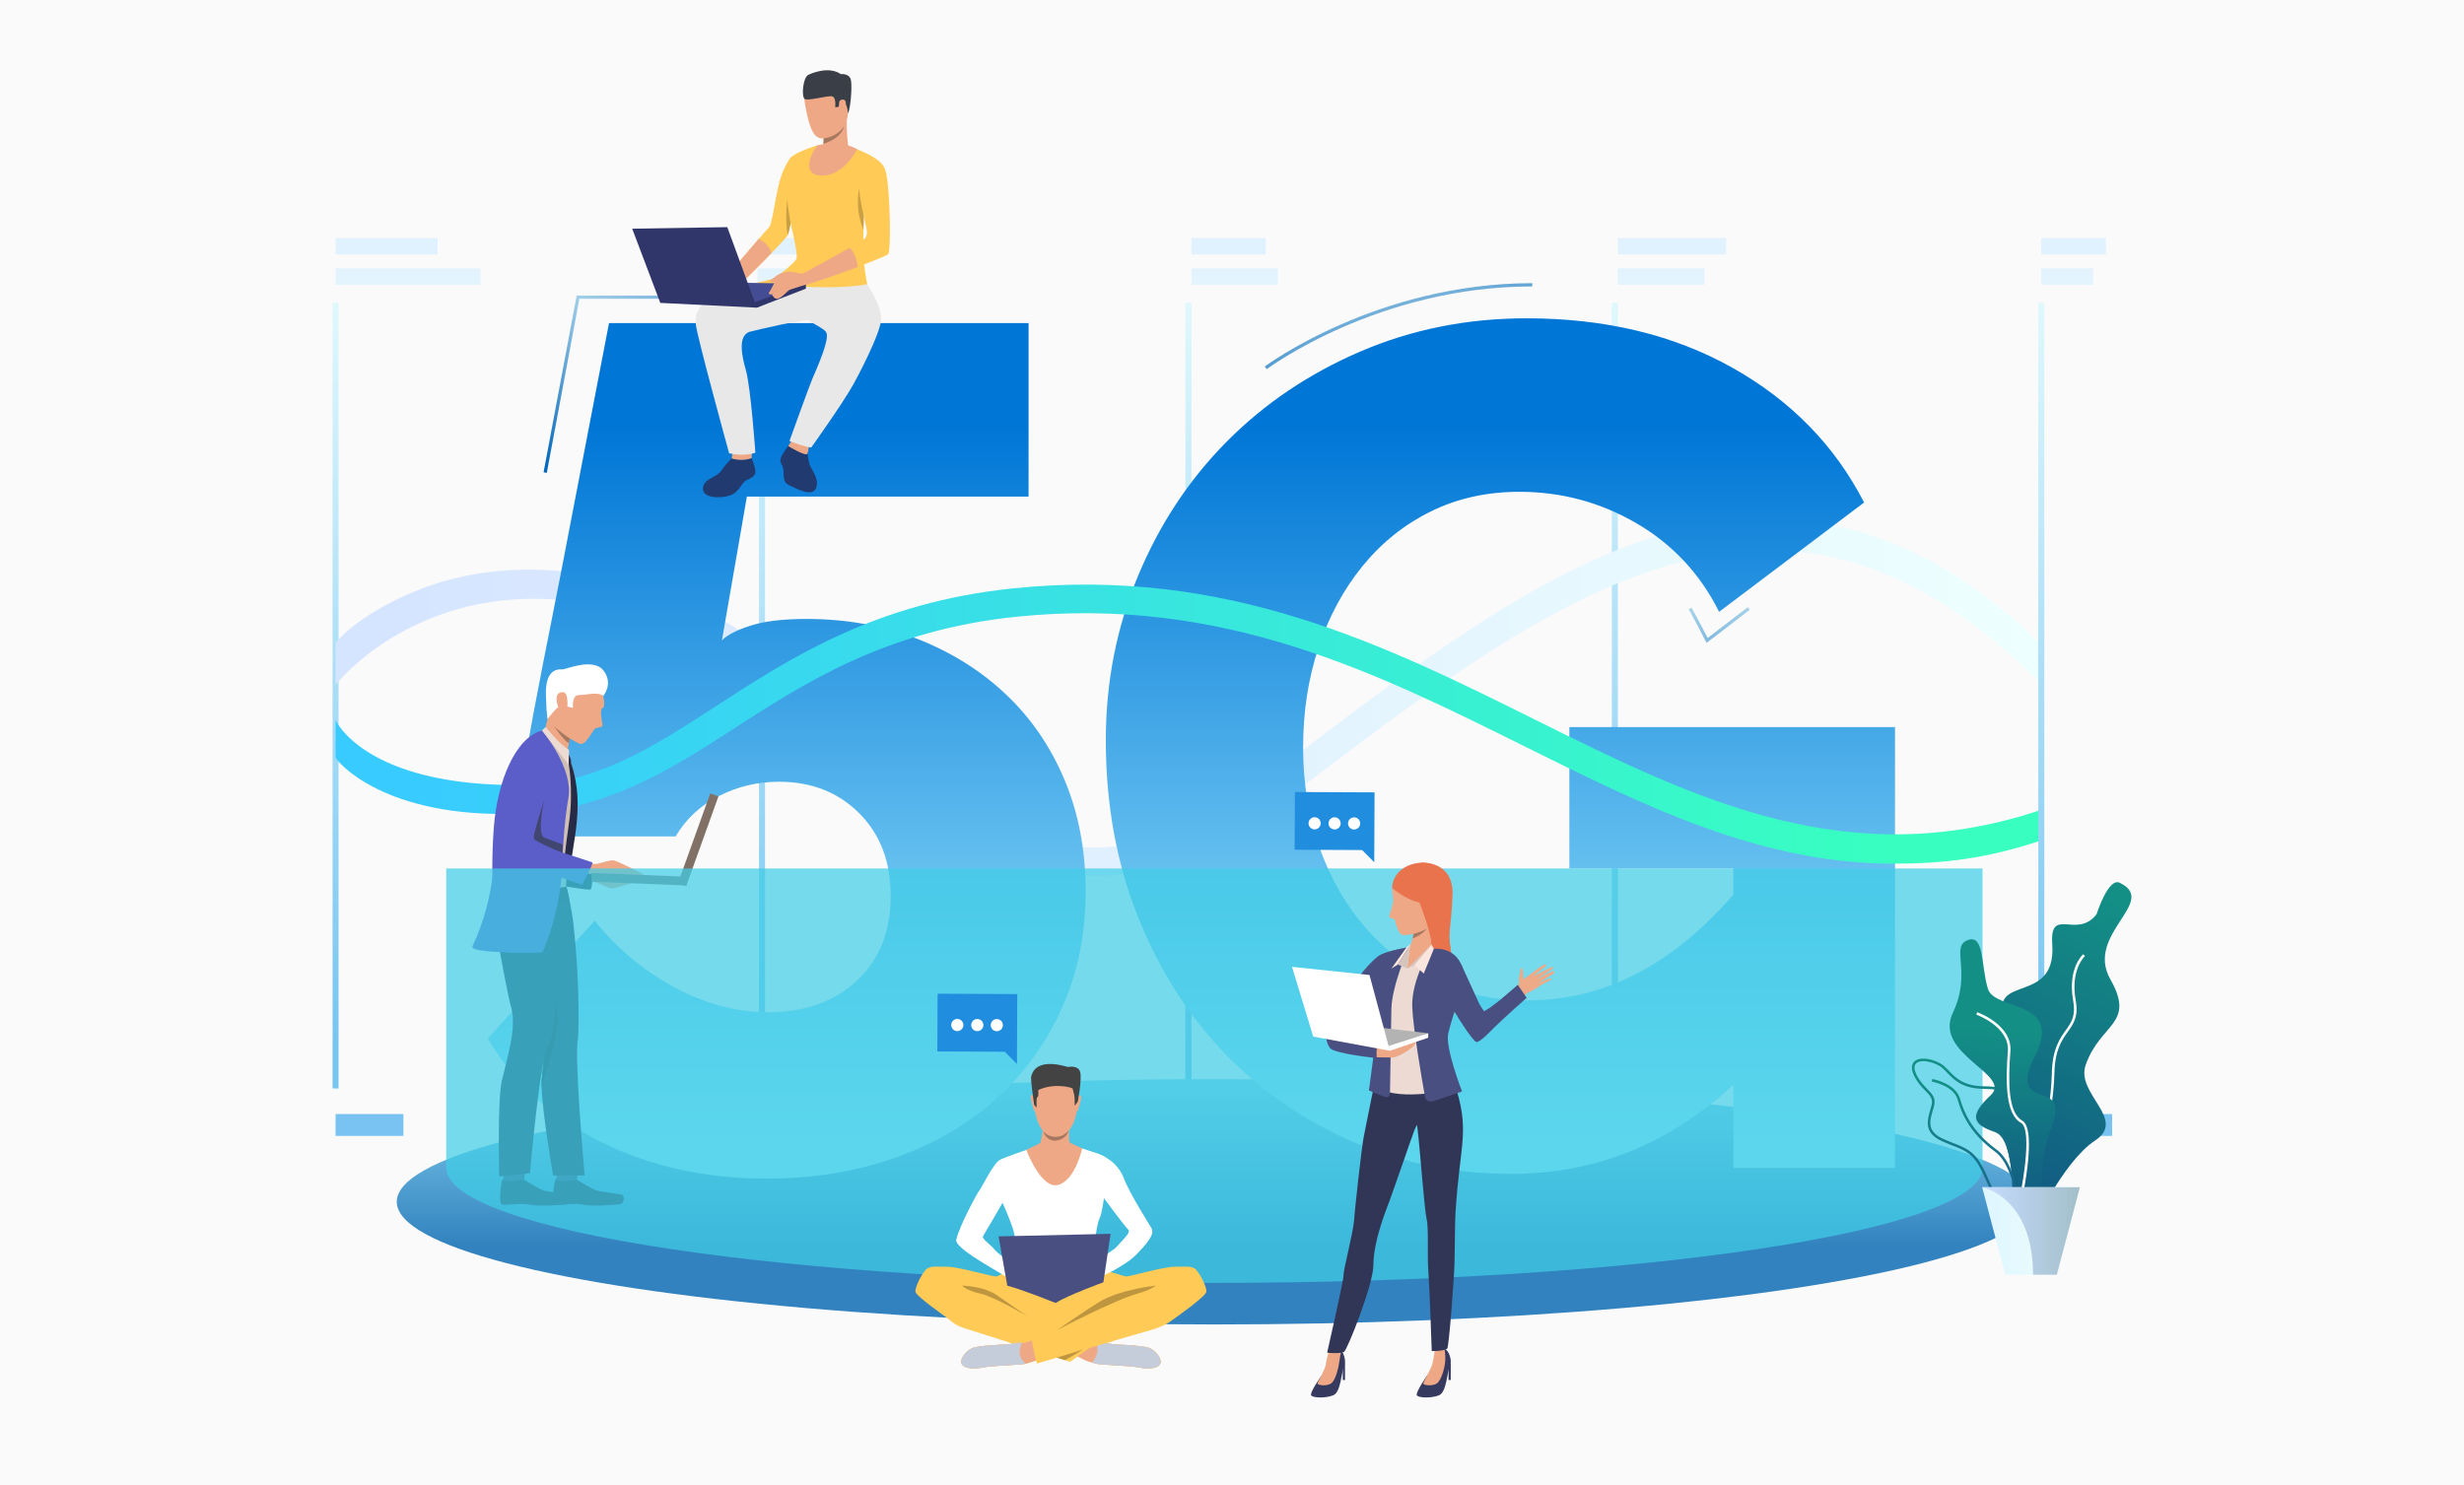 <?xml version="1.0" encoding="utf-8"?>
<!-- Generator: Adobe Illustrator 27.5.0, SVG Export Plug-In . SVG Version: 6.00 Build 0)  -->
<svg version="1.1" id="Слой_1" xmlns="http://www.w3.org/2000/svg" xmlns:xlink="http://www.w3.org/1999/xlink" x="0px" y="0px"
	 viewBox="0 0 3318.066 2000" style="enable-background:new 0 0 3318.066 2000;" xml:space="preserve">
<g>
	<rect style="fill:#FAFAFA;" width="3318.066" height="2000"/>
	<g>
		<rect x="451.884" y="1500.497" style="fill:#78C3F1;" width="91.361" height="29.449"/>
		<g>
			<defs>
				<filter id="Adobe_OpacityMaskFilter" filterUnits="userSpaceOnUse" x="447.846" y="407.885" width="8.076" height="1058.141">
					<feFlood  style="flood-color:white;flood-opacity:1" result="back"/>
					<feBlend  in="SourceGraphic" in2="back" mode="normal"/>
				</filter>
			</defs>
			<mask maskUnits="userSpaceOnUse" x="447.846" y="407.885" width="8.076" height="1058.141" id="SVGID_1_">
				<g style="filter:url(#Adobe_OpacityMaskFilter);">
					<defs>
						
							<filter id="Adobe_OpacityMaskFilter_00000179612214881040849000000004711076320681360545_" filterUnits="userSpaceOnUse" x="447.846" y="407.885" width="8.076" height="1058.141">
							<feFlood  style="flood-color:white;flood-opacity:1" result="back"/>
							<feBlend  in="SourceGraphic" in2="back" mode="normal"/>
						</filter>
					</defs>
					<mask maskUnits="userSpaceOnUse" x="447.846" y="407.885" width="8.076" height="1058.141" id="SVGID_1_">
						<g style="filter:url(#Adobe_OpacityMaskFilter_00000179612214881040849000000004711076320681360545_);">
						</g>
					</mask>
					
						<linearGradient id="SVGID_00000067924796291106615780000009758125739413931392_" gradientUnits="userSpaceOnUse" x1="451.884" y1="1402.913" x2="451.884" y2="271.157">
						<stop  offset="0" style="stop-color:#FFFFFF"/>
						<stop  offset="1" style="stop-color:#000000"/>
					</linearGradient>
					
						<rect x="447.846" y="407.885" style="mask:url(#SVGID_1_);fill:url(#SVGID_00000067924796291106615780000009758125739413931392_);" width="8.076" height="1058.141"/>
				</g>
			</mask>
			
				<linearGradient id="SVGID_00000021120022004403014340000002308461308091347848_" gradientUnits="userSpaceOnUse" x1="451.884" y1="1402.913" x2="451.884" y2="271.157">
				<stop  offset="0" style="stop-color:#78C5F1"/>
				<stop  offset="1" style="stop-color:#EDFFFE"/>
			</linearGradient>
			
				<rect x="447.846" y="407.885" style="fill:url(#SVGID_00000021120022004403014340000002308461308091347848_);" width="8.076" height="1058.141"/>
		</g>
		<g>
			<defs>
				
					<filter id="Adobe_OpacityMaskFilter_00000116939253131940470550000003886869062938921117_" filterUnits="userSpaceOnUse" x="1022.087" y="407.885" width="8.076" height="1058.141">
					<feFlood  style="flood-color:white;flood-opacity:1" result="back"/>
					<feBlend  in="SourceGraphic" in2="back" mode="normal"/>
				</filter>
			</defs>
			
				<mask maskUnits="userSpaceOnUse" x="1022.087" y="407.885" width="8.076" height="1058.141" id="SVGID_00000055686245032379911970000012402950950774927805_">
				<g style="filter:url(#Adobe_OpacityMaskFilter_00000116939253131940470550000003886869062938921117_);">
					<defs>
						
							<filter id="Adobe_OpacityMaskFilter_00000075841370863230477050000008083607092682412960_" filterUnits="userSpaceOnUse" x="1022.087" y="407.885" width="8.076" height="1058.141">
							<feFlood  style="flood-color:white;flood-opacity:1" result="back"/>
							<feBlend  in="SourceGraphic" in2="back" mode="normal"/>
						</filter>
					</defs>
					
						<mask maskUnits="userSpaceOnUse" x="1022.087" y="407.885" width="8.076" height="1058.141" id="SVGID_00000055686245032379911970000012402950950774927805_">
						<g style="filter:url(#Adobe_OpacityMaskFilter_00000075841370863230477050000008083607092682412960_);">
						</g>
					</mask>
					
						<linearGradient id="SVGID_00000116209603798284082540000008446479264926659462_" gradientUnits="userSpaceOnUse" x1="1026.125" y1="1402.913" x2="1026.125" y2="271.157">
						<stop  offset="0" style="stop-color:#FFFFFF"/>
						<stop  offset="1" style="stop-color:#000000"/>
					</linearGradient>
					
						<rect x="1022.087" y="407.885" style="mask:url(#SVGID_00000055686245032379911970000012402950950774927805_);fill:url(#SVGID_00000116209603798284082540000008446479264926659462_);" width="8.076" height="1058.141"/>
				</g>
			</mask>
			
				<linearGradient id="SVGID_00000092430926045008512830000008502903051599483031_" gradientUnits="userSpaceOnUse" x1="1026.125" y1="1402.913" x2="1026.125" y2="271.157">
				<stop  offset="0" style="stop-color:#78C5F1"/>
				<stop  offset="1" style="stop-color:#EDFFFE"/>
			</linearGradient>
			
				<rect x="1022.087" y="407.885" style="fill:url(#SVGID_00000092430926045008512830000008502903051599483031_);" width="8.076" height="1058.141"/>
		</g>
		<g>
			<defs>
				
					<filter id="Adobe_OpacityMaskFilter_00000103227999192658784520000005782350446692233889_" filterUnits="userSpaceOnUse" x="1596.328" y="407.885" width="8.076" height="1058.141">
					<feFlood  style="flood-color:white;flood-opacity:1" result="back"/>
					<feBlend  in="SourceGraphic" in2="back" mode="normal"/>
				</filter>
			</defs>
			
				<mask maskUnits="userSpaceOnUse" x="1596.328" y="407.885" width="8.076" height="1058.141" id="SVGID_00000033340537962846533940000013303991220164107198_">
				<g style="filter:url(#Adobe_OpacityMaskFilter_00000103227999192658784520000005782350446692233889_);">
					<defs>
						
							<filter id="Adobe_OpacityMaskFilter_00000082370449204178332690000014644645618613999294_" filterUnits="userSpaceOnUse" x="1596.328" y="407.885" width="8.076" height="1058.141">
							<feFlood  style="flood-color:white;flood-opacity:1" result="back"/>
							<feBlend  in="SourceGraphic" in2="back" mode="normal"/>
						</filter>
					</defs>
					
						<mask maskUnits="userSpaceOnUse" x="1596.328" y="407.885" width="8.076" height="1058.141" id="SVGID_00000033340537962846533940000013303991220164107198_">
						<g style="filter:url(#Adobe_OpacityMaskFilter_00000082370449204178332690000014644645618613999294_);">
						</g>
					</mask>
					
						<linearGradient id="SVGID_00000025411757454300477310000005746666715414993316_" gradientUnits="userSpaceOnUse" x1="1600.366" y1="1402.913" x2="1600.366" y2="271.157">
						<stop  offset="0" style="stop-color:#FFFFFF"/>
						<stop  offset="1" style="stop-color:#000000"/>
					</linearGradient>
					
						<rect x="1596.328" y="407.885" style="mask:url(#SVGID_00000033340537962846533940000013303991220164107198_);fill:url(#SVGID_00000025411757454300477310000005746666715414993316_);" width="8.076" height="1058.141"/>
				</g>
			</mask>
			
				<linearGradient id="SVGID_00000046322660921073653090000010172123318737386626_" gradientUnits="userSpaceOnUse" x1="1600.366" y1="1402.913" x2="1600.366" y2="271.157">
				<stop  offset="0" style="stop-color:#78C5F1"/>
				<stop  offset="1" style="stop-color:#EDFFFE"/>
			</linearGradient>
			
				<rect x="1596.328" y="407.885" style="fill:url(#SVGID_00000046322660921073653090000010172123318737386626_);" width="8.076" height="1058.141"/>
		</g>
		<g>
			<defs>
				
					<filter id="Adobe_OpacityMaskFilter_00000173132456694406061850000000461427595108298629_" filterUnits="userSpaceOnUse" x="2170.569" y="407.885" width="8.076" height="1058.141">
					<feFlood  style="flood-color:white;flood-opacity:1" result="back"/>
					<feBlend  in="SourceGraphic" in2="back" mode="normal"/>
				</filter>
			</defs>
			
				<mask maskUnits="userSpaceOnUse" x="2170.569" y="407.885" width="8.076" height="1058.141" id="SVGID_00000031894952952216484390000000416480643436953991_">
				<g style="filter:url(#Adobe_OpacityMaskFilter_00000173132456694406061850000000461427595108298629_);">
					<defs>
						
							<filter id="Adobe_OpacityMaskFilter_00000069379224576795916310000012939449566488547513_" filterUnits="userSpaceOnUse" x="2170.569" y="407.885" width="8.076" height="1058.141">
							<feFlood  style="flood-color:white;flood-opacity:1" result="back"/>
							<feBlend  in="SourceGraphic" in2="back" mode="normal"/>
						</filter>
					</defs>
					
						<mask maskUnits="userSpaceOnUse" x="2170.569" y="407.885" width="8.076" height="1058.141" id="SVGID_00000031894952952216484390000000416480643436953991_">
						<g style="filter:url(#Adobe_OpacityMaskFilter_00000069379224576795916310000012939449566488547513_);">
						</g>
					</mask>
					
						<linearGradient id="SVGID_00000032606651484921167720000007847605860831068812_" gradientUnits="userSpaceOnUse" x1="2174.607" y1="1402.913" x2="2174.607" y2="271.157">
						<stop  offset="0" style="stop-color:#FFFFFF"/>
						<stop  offset="1" style="stop-color:#000000"/>
					</linearGradient>
					
						<rect x="2170.569" y="407.885" style="mask:url(#SVGID_00000031894952952216484390000000416480643436953991_);fill:url(#SVGID_00000032606651484921167720000007847605860831068812_);" width="8.076" height="1058.141"/>
				</g>
			</mask>
			
				<linearGradient id="SVGID_00000051355094474020628720000014577916772400266398_" gradientUnits="userSpaceOnUse" x1="2174.607" y1="1402.913" x2="2174.607" y2="271.157">
				<stop  offset="0" style="stop-color:#78C5F1"/>
				<stop  offset="1" style="stop-color:#EDFFFE"/>
			</linearGradient>
			
				<rect x="2170.569" y="407.885" style="fill:url(#SVGID_00000051355094474020628720000014577916772400266398_);" width="8.076" height="1058.141"/>
		</g>
		
			<linearGradient id="SVGID_00000062184755808912787530000015797997446944613248_" gradientUnits="userSpaceOnUse" x1="520.655" y1="118.067" x2="520.655" y2="560.133">
			<stop  offset="0" style="stop-color:#D5E4FF"/>
			<stop  offset="1" style="stop-color:#EDFFFE"/>
		</linearGradient>
		
			<rect x="451.884" y="320.67" style="fill:url(#SVGID_00000062184755808912787530000015797997446944613248_);" width="137.542" height="22.086"/>
		
			<linearGradient id="SVGID_00000153667900957266469170000007615183811523430273_" gradientUnits="userSpaceOnUse" x1="549.435" y1="118.062" x2="549.435" y2="560.138">
			<stop  offset="0" style="stop-color:#D5E4FF"/>
			<stop  offset="1" style="stop-color:#EDFFFE"/>
		</linearGradient>
		
			<rect x="451.884" y="361.497" style="fill:url(#SVGID_00000153667900957266469170000007615183811523430273_);" width="195.102" height="22.087"/>
		
			<linearGradient id="SVGID_00000136385208047666128760000011378750103553146279_" gradientUnits="userSpaceOnUse" x1="1100.676" y1="118.067" x2="1100.676" y2="560.133">
			<stop  offset="0" style="stop-color:#D5E4FF"/>
			<stop  offset="1" style="stop-color:#EDFFFE"/>
		</linearGradient>
		
			<rect x="1019.935" y="320.67" style="fill:url(#SVGID_00000136385208047666128760000011378750103553146279_);" width="161.48" height="22.086"/>
		
			<linearGradient id="SVGID_00000136383749828863915990000005949369995643036546_" gradientUnits="userSpaceOnUse" x1="1071.562" y1="118.062" x2="1071.562" y2="560.138">
			<stop  offset="0" style="stop-color:#D5E4FF"/>
			<stop  offset="1" style="stop-color:#EDFFFE"/>
		</linearGradient>
		
			<rect x="1019.935" y="361.497" style="fill:url(#SVGID_00000136383749828863915990000005949369995643036546_);" width="103.252" height="22.087"/>
		
			<linearGradient id="SVGID_00000108284658599127650200000011644245913909881272_" gradientUnits="userSpaceOnUse" x1="1654.437" y1="118.067" x2="1654.437" y2="560.133">
			<stop  offset="0" style="stop-color:#D5E4FF"/>
			<stop  offset="1" style="stop-color:#EDFFFE"/>
		</linearGradient>
		
			<rect x="1604.404" y="320.67" style="fill:url(#SVGID_00000108284658599127650200000011644245913909881272_);" width="100.064" height="22.086"/>
		
			<linearGradient id="SVGID_00000055688025671298677220000007714018732179136437_" gradientUnits="userSpaceOnUse" x1="1662.719" y1="118.062" x2="1662.719" y2="560.138">
			<stop  offset="0" style="stop-color:#D5E4FF"/>
			<stop  offset="1" style="stop-color:#EDFFFE"/>
		</linearGradient>
		
			<rect x="1604.404" y="361.497" style="fill:url(#SVGID_00000055688025671298677220000007714018732179136437_);" width="116.63" height="22.087"/>
		
			<linearGradient id="SVGID_00000044163473699883093470000008155210995991125949_" gradientUnits="userSpaceOnUse" x1="2251.524" y1="118.067" x2="2251.524" y2="560.133">
			<stop  offset="0" style="stop-color:#D5E4FF"/>
			<stop  offset="1" style="stop-color:#EDFFFE"/>
		</linearGradient>
		
			<rect x="2178.646" y="320.67" style="fill:url(#SVGID_00000044163473699883093470000008155210995991125949_);" width="145.757" height="22.086"/>
		
			<linearGradient id="SVGID_00000038395730014105195930000009482216064098419123_" gradientUnits="userSpaceOnUse" x1="2236.96" y1="118.062" x2="2236.96" y2="560.138">
			<stop  offset="0" style="stop-color:#D5E4FF"/>
			<stop  offset="1" style="stop-color:#EDFFFE"/>
		</linearGradient>
		
			<rect x="2178.646" y="361.497" style="fill:url(#SVGID_00000038395730014105195930000009482216064098419123_);" width="116.63" height="22.087"/>
		<defs>
			
				<filter id="Adobe_OpacityMaskFilter_00000021081683756856578930000003486189698591457200_" filterUnits="userSpaceOnUse" x="2748.85" y="320.67" width="87.061" height="22.086">
				<feFlood  style="flood-color:white;flood-opacity:1" result="back"/>
				<feBlend  in="SourceGraphic" in2="back" mode="normal"/>
			</filter>
		</defs>
		
			<mask maskUnits="userSpaceOnUse" x="2748.85" y="320.67" width="87.061" height="22.086" id="SVGID_00000113347417287741582670000010166235843924034223_">
			<g style="filter:url(#Adobe_OpacityMaskFilter_00000021081683756856578930000003486189698591457200_);">
				<defs>
					
						<filter id="Adobe_OpacityMaskFilter_00000137826007904136140790000016342151276877312703_" filterUnits="userSpaceOnUse" x="2748.85" y="320.67" width="87.061" height="22.086">
						<feFlood  style="flood-color:white;flood-opacity:1" result="back"/>
						<feBlend  in="SourceGraphic" in2="back" mode="normal"/>
					</filter>
				</defs>
				
					<mask maskUnits="userSpaceOnUse" x="2748.85" y="320.67" width="87.061" height="22.086" id="SVGID_00000113347417287741582670000010166235843924034223_">
					<g style="filter:url(#Adobe_OpacityMaskFilter_00000137826007904136140790000016342151276877312703_);">
					</g>
				</mask>
				
					<linearGradient id="SVGID_00000041279350991271760020000006912455081511005367_" gradientUnits="userSpaceOnUse" x1="2792.38" y1="118.067" x2="2792.38" y2="560.133">
					<stop  offset="0" style="stop-color:#FFFFFF"/>
					<stop  offset="1" style="stop-color:#000000"/>
				</linearGradient>
				
					<rect x="2748.85" y="320.67" style="mask:url(#SVGID_00000113347417287741582670000010166235843924034223_);fill:url(#SVGID_00000041279350991271760020000006912455081511005367_);" width="87.061" height="22.086"/>
			</g>
		</mask>
		
			<linearGradient id="SVGID_00000009567654656753359790000008136646377965718949_" gradientUnits="userSpaceOnUse" x1="2792.38" y1="118.067" x2="2792.38" y2="560.133">
			<stop  offset="0" style="stop-color:#D5E4FF"/>
			<stop  offset="1" style="stop-color:#EDFFFE"/>
		</linearGradient>
		
			<rect x="2748.85" y="320.67" style="fill:url(#SVGID_00000009567654656753359790000008136646377965718949_);" width="87.061" height="22.086"/>
		<defs>
			
				<filter id="Adobe_OpacityMaskFilter_00000163774896920164444590000011165581098981895563_" filterUnits="userSpaceOnUse" x="2748.85" y="361.497" width="69.663" height="22.087">
				<feFlood  style="flood-color:white;flood-opacity:1" result="back"/>
				<feBlend  in="SourceGraphic" in2="back" mode="normal"/>
			</filter>
		</defs>
		
			<mask maskUnits="userSpaceOnUse" x="2748.85" y="361.497" width="69.663" height="22.087" id="SVGID_00000116232900285436005300000009400799967518852781_">
			<g style="filter:url(#Adobe_OpacityMaskFilter_00000163774896920164444590000011165581098981895563_);">
				<defs>
					
						<filter id="Adobe_OpacityMaskFilter_00000138572668599471192990000011725070955821188028_" filterUnits="userSpaceOnUse" x="2748.85" y="361.497" width="69.663" height="22.087">
						<feFlood  style="flood-color:white;flood-opacity:1" result="back"/>
						<feBlend  in="SourceGraphic" in2="back" mode="normal"/>
					</filter>
				</defs>
				
					<mask maskUnits="userSpaceOnUse" x="2748.85" y="361.497" width="69.663" height="22.087" id="SVGID_00000116232900285436005300000009400799967518852781_">
					<g style="filter:url(#Adobe_OpacityMaskFilter_00000138572668599471192990000011725070955821188028_);">
					</g>
				</mask>
				
					<linearGradient id="SVGID_00000068663620410362589330000015657897574427215805_" gradientUnits="userSpaceOnUse" x1="2783.681" y1="118.062" x2="2783.681" y2="560.138">
					<stop  offset="0" style="stop-color:#FFFFFF"/>
					<stop  offset="1" style="stop-color:#000000"/>
				</linearGradient>
				
					<rect x="2748.85" y="361.497" style="mask:url(#SVGID_00000116232900285436005300000009400799967518852781_);fill:url(#SVGID_00000068663620410362589330000015657897574427215805_);" width="69.663" height="22.087"/>
			</g>
		</mask>
		
			<linearGradient id="SVGID_00000095332823159324076760000012084123910765859474_" gradientUnits="userSpaceOnUse" x1="2783.681" y1="118.062" x2="2783.681" y2="560.138">
			<stop  offset="0" style="stop-color:#D5E4FF"/>
			<stop  offset="1" style="stop-color:#EDFFFE"/>
		</linearGradient>
		
			<rect x="2748.85" y="361.497" style="fill:url(#SVGID_00000095332823159324076760000012084123910765859474_);" width="69.663" height="22.087"/>
		<rect x="1026.125" y="1491.148" style="fill:#78C3F1;" width="91.361" height="29.448"/>
		<rect x="1604.404" y="1491.148" style="fill:#78C3F1;" width="91.36" height="29.448"/>
		<rect x="2178.646" y="1491.148" style="fill:#78C3F1;" width="91.361" height="29.448"/>
		<rect x="2752.887" y="1500.497" style="fill:#78C3F1;" width="91.361" height="29.449"/>
		<g>
			
				<linearGradient id="SVGID_00000146475130877445857010000000354453450375850932_" gradientUnits="userSpaceOnUse" x1="451.884" y1="939.094" x2="2750.062" y2="939.094">
				<stop  offset="0" style="stop-color:#D5E4FF"/>
				<stop  offset="1" style="stop-color:#EDFFFE"/>
			</linearGradient>
			<path style="fill:url(#SVGID_00000146475130877445857010000000354453450375850932_);" d="M1474.747,1179.6
				c-132.207,0.012-237.062-88.909-339.719-175.944c-77.836-65.992-158.593-133.468-251.81-166.749
				c-284.489-101.57-430.034,83.9-431.335,85.532v-56.42c1.537-1.93,27.5-35.642,102.609-67.829
				c68.383-29.304,183.115-52.681,341.37,2.363c100.262,34.874,183.529,105.471,264.056,173.743
				c163.352,138.495,304.426,258.1,549.425,70.753c185.563-141.896,360.486-277.116,532.6-326.517
				c168.34-48.318,343.841-12.947,508.119,151.332l-1.213,51.236c-348.961-350.499-646.091-128.436-1016.126,154.523
				C1634.709,1150.575,1550.258,1179.594,1474.747,1179.6z"/>
		</g>
		
			<linearGradient id="SVGID_00000036942707172809097690000005615966705604378523_" gradientUnits="userSpaceOnUse" x1="1635.274" y1="1381.883" x2="1635.274" y2="1677.664">
			<stop  offset="0" style="stop-color:#A3EDFF"/>
			<stop  offset="1" style="stop-color:#3282BF"/>
		</linearGradient>
		
			<ellipse style="fill:url(#SVGID_00000036942707172809097690000005615966705604378523_);" cx="1635.274" cy="1618.679" rx="1100.973" ry="165.214"/>
		<g>
			
				<linearGradient id="SVGID_00000081614648941904532510000016868831587558461619_" gradientUnits="userSpaceOnUse" x1="1059.393" y1="1542.516" x2="1059.393" y2="573.617">
				<stop  offset="0" style="stop-color:#A3EDFF"/>
				<stop  offset="1" style="stop-color:#0076D6"/>
			</linearGradient>
			<path style="fill:url(#SVGID_00000081614648941904532510000016868831587558461619_);" d="M1085.801,833.653
				c54.417,0,104.558,9.078,150.446,27.209c45.864,18.156,85.628,43.214,119.237,75.224c33.61,32.01,59.744,70.422,78.424,115.235
				c18.657,44.814,28.01,94.43,28.01,148.847c0,57.618-10.678,110.185-32.01,157.649c-21.357,47.489-50.966,88.302-88.828,122.438
				c-37.886,34.161-83.225,60.569-136.042,79.225c-52.816,18.656-110.185,28.009-172.054,28.009
				c-83.227,0-157.924-16.53-224.07-49.615c-66.171-33.06-116.836-79.475-152.046-139.243l144.044-158.449
				c29.859,37.361,65.62,67.221,107.233,89.628c41.612,22.407,83.752,33.61,126.439,33.61c49.065,0,88.828-14.13,119.237-42.413
				c30.409-28.259,45.614-66.421,45.614-114.436c0-45.864-14.154-82.951-42.413-111.235
				c-28.285-28.258-64.296-42.413-108.034-42.413c-28.809,0-55.767,6.402-80.824,19.206c-25.084,12.805-44.564,30.96-58.419,54.417
				H687.277c0-1.05,2.125-12.004,6.401-32.81c4.252-20.807,9.328-47.74,15.205-80.825c5.852-33.061,12.804-70.147,20.806-111.235
				c8.003-41.063,16.256-82.951,24.808-125.639c19.206-100.281,41.063-213.917,65.621-340.906h564.976v233.673h-379.317
				l-33.61,193.66c7.451-7.452,20.531-14.129,39.212-20.006C1030.033,836.604,1054.841,833.653,1085.801,833.653z"/>
			
				<linearGradient id="SVGID_00000163075306961541448140000007200782137989318833_" gradientUnits="userSpaceOnUse" x1="2020.487" y1="1542.518" x2="2020.487" y2="573.617">
				<stop  offset="0" style="stop-color:#A3EDFF"/>
				<stop  offset="1" style="stop-color:#0076D6"/>
			</linearGradient>
			<path style="fill:url(#SVGID_00000163075306961541448140000007200782137989318833_);" d="M2334.185,1461.049
				c-86.427,80.024-186.208,120.037-299.293,120.037c-74.697,0-145.12-14.13-211.267-42.414
				c-66.17-28.258-124.037-68.021-173.652-119.236c-49.616-51.217-88.828-112.836-117.637-184.857
				c-28.811-72.023-43.215-151.248-43.215-237.674c0-77.875,14.404-151.497,43.215-220.869
				c28.809-69.347,68.546-129.641,119.237-180.857c50.665-51.216,110.684-91.753,180.056-121.638
				c69.346-29.859,144.045-44.814,224.069-44.814c105.633,0,197.911,22.157,276.887,66.421
				c78.95,44.288,138.168,104.832,177.655,181.656L2314.979,824.05c-25.608-51.216-62.694-90.953-111.235-119.237
				c-48.564-28.259-101.106-42.413-157.649-42.413c-43.763,0-83.501,8.803-119.237,26.408
				c-35.761,17.605-66.42,42.163-92.027,73.623c-25.609,31.485-45.365,68.021-59.22,109.634
				c-13.879,41.613-20.806,86.427-20.806,134.442c0,49.091,7.452,94.429,22.406,136.042c14.93,41.613,35.736,77.625,62.42,108.033
				c26.658,30.41,58.418,54.168,95.229,71.223c36.813,17.08,77.625,25.608,122.438,25.608c102.432,0,194.71-47.465,276.886-142.444
				v-35.211h-220.868v-190.46h438.537v593.785h-217.669V1461.049z"/>
		</g>
		<g>
			
				<linearGradient id="SVGID_00000107585598732991559800000002929691690003712937_" gradientUnits="userSpaceOnUse" x1="545.478" y1="975.321" x2="2554.742" y2="975.321">
				<stop  offset="0" style="stop-color:#38CBFF"/>
				<stop  offset="1" style="stop-color:#38FFC0"/>
			</linearGradient>
			<path style="fill:url(#SVGID_00000107585598732991559800000002929691690003712937_);" d="M2549.849,1163.266
				c-179.111,0.013-334.808-77.43-497.122-158.144c-200.389-99.647-407.596-202.685-683.672-174.472
				c-176.288,18.017-286.943,89.81-384.57,153.152c-88.396,57.352-171.969,107.788-285.156,112.095
				c-182.924,6.96-246.384-71.058-247.444-75.816v-50.067l0,0l0,0c0.23,0.865,40.166,88.431,247.25,87.394
				c101.981-0.514,177.248-49.349,264.401-105.894c101.281-65.712,216.074-140.192,401.606-159.154
				c287.145-29.347,499.431,76.213,704.723,178.298c214.813,106.819,419.793,206.991,678.985,120.083v41.162
				C2674.967,1156.676,2615.877,1163.262,2549.849,1163.266z"/>
		</g>
		<g>
			<path style="fill:#EEA886;" d="M789.726,1188.654c0,0,7.375-0.834,10.852-0.646c3.477,0.189,18.887,8.843,24.078,8.592
				c5.19-0.251,39.885-11.588,41.493-12.493c1.608-0.906-0.428-3.386-0.428-3.386l-76.759-7.527L789.726,1188.654z"/>
			<g>
				<path style="fill:#EEA886;" d="M840.519,1174.077c0,0,8.568,3.589,12.386,7.603c0.863,0.908,1.534,1.945,1.017,3.089
					c-0.518,1.145-2.831,1.847-6.622,0.482c-3.791-1.365-9.314-1.396-9.314-1.396S834.499,1181.312,840.519,1174.077z"/>
			</g>
			<g>
				<path style="fill:#282B45;" d="M728.028,1064.933l-7.921,80.852c0,0-3.459,9.992,19.183,13.67
					c23.112,3.755,59.223,11.608,59.223,11.608s-0.599,26.959-3.644,27.123c-8.809,0.473-74.4-10.636-100.377-16.124
					c-20.609-4.354-7.696-114.587-7.696-114.587L728.028,1064.933z"/>
			</g>
			<path style="fill:#EEA886;" d="M790.837,1161.495c0,0,7.171,1.919,10.637,2.248c3.466,0.329,19.989-5.942,25.086-4.925
				c5.097,1.018,37.725,17.376,39.181,18.511c1.456,1.135-0.925,3.284-0.925,3.284l-77.026-3.941L790.837,1161.495z"/>
			<g>
				<g>
					<g>
						<path style="fill:#292C47;" d="M705.721,1588.958c0,0,15.972,9.702,23.211,13.324c7.24,3.622,35.527,4.975,38.291,7.665
							c2.764,2.69,1.639,11.137-3.063,11.944c-4.7,0.807-39.131,3.504-50.575,0.684c-11.445-2.821-32.96,1.438-37.694-0.234
							c-4.734-1.672-1.36-27.258,0.546-32.987C678.343,1583.625,705.721,1588.958,705.721,1588.958z"/>
					</g>
				</g>
			</g>
			<g>
				<g>
					<g>
						<path style="fill:#3D416B;" d="M707.185,1578.498l-1.465,10.46c0,0-21.552,3.763-28.028,0.373l1.745-10.866L707.185,1578.498z
							"/>
					</g>
				</g>
			</g>
			<path style="fill:#292C47;" d="M749.697,1211.925c0.604,7.236,1.086,23.03,1.447,39.627c0.079,3.691,0.151,7.418,0.215,11.104
				c0.413,22.35,0.613,43.033,0.613,43.033c-1.054,28.105-5.503,88.929-13.874,102.595
				c-11.293,18.437-24.392,171.868-24.392,171.868l-41.476,4.453c0,0-2.571-102.575,3.626-129.363
				c6.913-29.917,20.206-70.698,12.612-97.912c-4.765-17.074-14.7-72.041-14.7-72.041s-10.62-61.818,0.403-109.265
				C676.927,1164.169,749.697,1211.925,749.697,1211.925z"/>
			<g>
				<g>
					<g>
						<path style="fill:#292C47;" d="M776.965,1588.958c0,0,15.971,9.702,23.211,13.324c7.24,3.622,35.526,4.975,38.291,7.665
							c2.764,2.69,1.639,11.137-3.063,11.944c-4.7,0.807-39.131,3.504-50.576,0.684c-11.444-2.821-32.959,1.438-37.693-0.234
							c-4.734-1.672-1.36-27.258,0.546-32.987C749.587,1583.625,776.965,1588.958,776.965,1588.958z"/>
					</g>
				</g>
			</g>
			<g>
				<g>
					<g>
						<path style="fill:#3D416B;" d="M778.43,1578.498l-1.465,10.46c0,0-21.552,3.763-28.028,0.373l1.744-10.866L778.43,1578.498z"
							/>
					</g>
				</g>
			</g>
			<path style="fill:#292C47;" d="M787.349,1583.264h-42.529c0,0-14.277-82.24-15.449-118.477c0,0,0,0,0-0.006
				c-0.133-3.938-0.103-7.328,0.114-10.016c0.619-7.682,1.533-16.104,2.374-24.82c0.006-0.061,0.013-0.126,0.024-0.187
				c2.5-25.933,4.346-54.414-4.244-73.698c-7.214-16.195-25.079-69.118-25.079-69.118s-19.549-59.597-15.587-108.149
				c0.991-12.125,76.554,18.358,76.554,18.358c1.653,7.069,6.708,29.317,8.5,45.818c10.231,94.275,6.401,155.692,6.401,155.692
				C772.585,1419.479,787.349,1583.264,787.349,1583.264z"/>
			<g>
				<path style="fill:#CFBEB6;" d="M756.928,996.149c0,0,14.768,35.072,17.804,53.857c3.036,18.787-9.412,70.215-9.975,80.843
					c-1.746,32.972-2.548,69.44-2.548,69.44l-71.995,32.09c0,0-7.652-29.313-12.781-65.15c-5.129-35.838-1.317-66.836,1.879-87.451
					c10.025-64.666,50.494-95.95,50.494-95.95L756.928,996.149z"/>
			</g>
			<g>
				<path style="fill:#EEA886;" d="M811.532,933.025c0,0,4.994,19.314-0.217,20.842c-4.306,1.262-0.251,20.008,0.145,23.006
					c0.397,2.997-7.984,3.038-10.094,4.384c-2.109,1.347-12.414,21.769-19.074,20.821c-6.659-0.949-33.435-18.351-39.365-28.607
					c-5.932-10.256-3.244-49.319,5.971-63.803C758.114,895.184,802.643,899.244,811.532,933.025z"/>
			</g>
			<g>
				<path style="fill:#EEA886;" d="M770.914,980.611c0,0-0.517,1.894-1.262,4.821c-0.313,1.227-0.668,2.633-1.04,4.16
					c-0.283,1.166-0.584,2.398-0.878,3.667c-0.108,0.457-0.217,0.913-0.324,1.382c-0.487,2.14-0.981,4.377-1.426,6.577
					c-1.153,5.705-2.014,11.193-1.863,14.337c0.398,8.626-30.375-32.143-30.375-32.143s7.178-26.955,10.315-57.997
					C747.199,894.379,770.914,980.611,770.914,980.611z"/>
			</g>
			<g>
				<path style="fill:#FFFFFF;" d="M812.457,937.171c0,0,13.925-16.098,0.24-33.958c-13.684-17.86-51.031-1.637-54.8-1.596
					c-3.769,0.041-23.83-3.546-22.762,34.269c0.95,33.659,2.608,32.207,2.608,32.207s10.375-14.128,14.721-15.895
					c6.787-2.761,19.163,1.354,19.163,1.354s-2.079-17.451,7.878-17.396C789.463,936.211,803.817,931.298,812.457,937.171z"/>
			</g>
			<g>
				<path style="fill:#EEA886;" d="M763.868,941.94c-0.289-2.395-0.65-12.47-10.09-8.932c-9.44,3.537-0.702,24.511,0.649,25.087
					C755.779,958.671,766.302,962.09,763.868,941.94z"/>
			</g>
			<path style="fill:#23263D;" d="M766.803,1211.992c0,0-3.304-15.541-3.943-17.864l-97.147,16.163l0.996,12.559
				C666.708,1222.85,736.702,1218.659,766.803,1211.992z"/>
			<path style="fill:#5B5EC9;" d="M665.426,1134.286c0,0,5.191,67.583-29.163,140.214c-4.193,8.867,64.316,8.404,64.316,8.404
				L665.426,1134.286z"/>
			<g>
				<path style="fill:#5B5EC9;" d="M765.509,1074.154c-1.271,7.459-2.373,14.993-3.318,22.526v0.006
					c-1.892,15.018-3.18,30.085-4.018,44.782c-0.09,1.533-0.168,3.061-0.247,4.582c-0.126,2.471-0.24,4.928-0.343,7.374
					c-0.133,3.258-0.247,6.485-0.337,9.688c-1.952,66.846-26.67,119.512-26.67,119.512s-49.112,3.363-61.755-3.511
					c0,0-8.811-75.272-4.806-149.688c0.307-5.747,0.692-11.488,1.162-17.186c0.006-0.013,0.006-0.013,0.006-0.013
					c4.987-60.267,28.736-118.544,64.802-128.399C730.841,984.635,772.194,1034.947,765.509,1074.154z"/>
			</g>
			
				<rect x="796.208" y="1178.863" transform="matrix(0.999 0.04 -0.04 0.999 48.539 -33.773)" style="fill:#807066;" width="128.28" height="11.749"/>
			
				<rect x="876.248" y="1124.974" transform="matrix(0.338 -0.941 0.941 0.338 -441.741 1633.708)" style="fill:#807066;" width="128.279" height="11.749"/>
			<path style="fill:#191B2B;" d="M748.937,1391.449c-3.612,23.378-19.218,72.25-19.566,73.332
				c-0.133-3.938-0.103-7.328,0.114-10.016c0.619-7.682,1.533-16.104,2.374-24.82c0.006-0.061,0.013-0.126,0.024-0.187
				c0.811-7.58,6.245-21.55,9.858-31.048c3.648-9.576,7.195-47.55,7.195-47.55S752.592,1367.807,748.937,1391.449z"/>
			<path style="fill:#A77860;" d="M767.41,994.642c-0.487,2.14-0.981,4.377-1.426,6.577c-9.047-6.216-19.44-22.735-20.083-23.763
				C749.586,982.812,767.139,994.456,767.41,994.642z"/>
			<path style="fill:#414670;" d="M757.935,1137.669c-0.09,1.497-0.168,2.987-0.246,4.473c-0.127,2.411-0.24,4.81-0.343,7.195
				c-11.024-2.248-31.956-7.868-38.256-19.025c-8.584-15.215,12.828-50.76,13.291-51.523c-0.198,0.95-9.16,44.715,0.006,49.064
				C738.325,1130.67,750.662,1134.531,757.935,1137.669z"/>
			<path style="fill:#282B45;" d="M765.338,1026.021c0,0,7.49,37.41,0.902,82.082c-5.512,37.376-7.643,64.208-7.643,64.208
				l2.76,10.545l5.032-8.1c0,0,8.678-47.883,10.297-67.793c1.631-20.075,3.352-47.039-8.266-81.153L765.338,1026.021z"/>
			<path style="fill:#282B45;" d="M764.846,1026.056c0,0,0.924,1.194,2.414,1.649c1.49,0.456,4.037-1.653-2.209-13.113
				L764.846,1026.056z"/>
			<g>
				<path style="fill:#EDDAD3;" d="M734.815,979.143c0,0,18.966,24.127,31.425,30.694l-0.487,20.309l-35.948-46.318L734.815,979.143
					z"/>
			</g>
			<path style="fill:#5B5EC9;" d="M693.629,1045.381c1.465-9.229,12.227-48.465,34.399-42.693
				c22.173,5.771,15.922,32.462,11.087,52.576c-5.059,21.047-23.183,71.881-20.021,75.047c3.16,3.167,28.82,14.803,34.414,16.728
				c5.593,1.925,41.158,13.217,43.899,14.394c2.68,1.151-13.759,30.241-13.759,30.241s-88.633-30.225-103.668-39.998
				C664.944,1141.9,693.629,1045.381,693.629,1045.381z"/>
		</g>
		<defs>
			
				<filter id="Adobe_OpacityMaskFilter_00000101074411746668454120000003040285448505938588_" filterUnits="userSpaceOnUse" x="600.85" y="1169.758" width="2068.849" height="558.131">
				<feFlood  style="flood-color:white;flood-opacity:1" result="back"/>
				<feBlend  in="SourceGraphic" in2="back" mode="normal"/>
			</filter>
		</defs>
		
			<mask maskUnits="userSpaceOnUse" x="600.85" y="1169.758" width="2068.849" height="558.131" id="SVGID_00000152976952919181099270000013795969114962276996_">
			<g style="filter:url(#Adobe_OpacityMaskFilter_00000101074411746668454120000003040285448505938588_);">
				<defs>
					
						<filter id="Adobe_OpacityMaskFilter_00000164492626253970524940000012511840687558400187_" filterUnits="userSpaceOnUse" x="600.85" y="1169.758" width="2068.849" height="558.131">
						<feFlood  style="flood-color:white;flood-opacity:1" result="back"/>
						<feBlend  in="SourceGraphic" in2="back" mode="normal"/>
					</filter>
				</defs>
				
					<mask maskUnits="userSpaceOnUse" x="600.85" y="1169.758" width="2068.849" height="558.131" id="SVGID_00000152976952919181099270000013795969114962276996_">
					<g style="filter:url(#Adobe_OpacityMaskFilter_00000164492626253970524940000012511840687558400187_);">
					</g>
				</mask>
				
					<linearGradient id="SVGID_00000036210880957153342900000011035436390415296901_" gradientUnits="userSpaceOnUse" x1="1635.274" y1="1208.502" x2="1635.274" y2="2243.271">
					<stop  offset="0" style="stop-color:#000000"/>
					<stop  offset="0.694" style="stop-color:#FFFFFF"/>
				</linearGradient>
				
					<path style="mask:url(#SVGID_00000152976952919181099270000013795969114962276996_);fill:url(#SVGID_00000036210880957153342900000011035436390415296901_);" d="
					M600.85,1169.758v402.906c0,85.73,463.129,155.225,1034.428,155.225s1034.421-69.494,1034.421-155.225v-402.906H600.85z"/>
			</g>
		</mask>
		
			<linearGradient id="SVGID_00000007420513735052792960000012498442665141801378_" gradientUnits="userSpaceOnUse" x1="1635.274" y1="1208.502" x2="1635.274" y2="2243.271">
			<stop  offset="0" style="stop-color:#40CDE6"/>
			<stop  offset="0.694" style="stop-color:#40CDE6"/>
		</linearGradient>
		<path style="opacity:0.72;fill:url(#SVGID_00000007420513735052792960000012498442665141801378_);" d="M600.85,1169.758v402.906
			c0,85.73,463.129,155.225,1034.428,155.225s1034.421-69.494,1034.421-155.225v-402.906H600.85z"/>
		<g>
			
				<linearGradient id="SVGID_00000170271991627340164130000002649974907519670424_" gradientUnits="userSpaceOnUse" x1="1909.751" y1="535.457" x2="1841.758" y2="283.884">
				<stop  offset="0" style="stop-color:#0065B8"/>
				<stop  offset="1" style="stop-color:#EDFFFE"/>
			</linearGradient>
			<path style="fill:url(#SVGID_00000170271991627340164130000002649974907519670424_);" d="M1705.792,497.178l-2.646-3.504
				c1.487-1.124,151.18-112.285,360.275-112.285v4.391C1855.781,385.779,1707.268,496.064,1705.792,497.178z"/>
		</g>
		<g>
			
				<linearGradient id="SVGID_00000038379362444156954580000005437388266480054434_" gradientUnits="userSpaceOnUse" x1="842.622" y1="595.827" x2="736.383" y2="313.656">
				<stop  offset="0" style="stop-color:#0065B8"/>
				<stop  offset="1" style="stop-color:#EDFFFE"/>
			</linearGradient>
			<polygon style="fill:url(#SVGID_00000038379362444156954580000005437388266480054434_);" points="736.317,636.915 
				732.001,636.107 776.531,398.04 893.941,398.04 893.941,402.431 780.177,402.431 			"/>
		</g>
		<g>
			
				<linearGradient id="SVGID_00000168813376610907978040000018268177942019582367_" gradientUnits="userSpaceOnUse" x1="2327.909" y1="1010.75" x2="2309.778" y2="741.047">
				<stop  offset="0" style="stop-color:#0065B8"/>
				<stop  offset="1" style="stop-color:#EDFFFE"/>
			</linearGradient>
			<path style="fill:url(#SVGID_00000168813376610907978040000018268177942019582367_);" d="M2298.101,865.928l-1.205-2.333
				c-17.927-34.725-22.825-42.851-22.872-42.929l3.752-2.282c0.189,0.313,4.756,7.875,21.816,40.864l54.012-41.464l2.674,3.483
				L2298.101,865.928z"/>
		</g>
		<g>
			<defs>
				
					<filter id="Adobe_OpacityMaskFilter_00000003825102321488147590000005014511735833935531_" filterUnits="userSpaceOnUse" x="2744.811" y="407.885" width="8.076" height="1058.141">
					<feFlood  style="flood-color:white;flood-opacity:1" result="back"/>
					<feBlend  in="SourceGraphic" in2="back" mode="normal"/>
				</filter>
			</defs>
			
				<mask maskUnits="userSpaceOnUse" x="2744.811" y="407.885" width="8.076" height="1058.141" id="SVGID_00000034785594068592654430000013464442297895602599_">
				<g style="filter:url(#Adobe_OpacityMaskFilter_00000003825102321488147590000005014511735833935531_);">
					<defs>
						
							<filter id="Adobe_OpacityMaskFilter_00000036235969505223152120000011123055021336942244_" filterUnits="userSpaceOnUse" x="2744.811" y="407.885" width="8.076" height="1058.141">
							<feFlood  style="flood-color:white;flood-opacity:1" result="back"/>
							<feBlend  in="SourceGraphic" in2="back" mode="normal"/>
						</filter>
					</defs>
					
						<mask maskUnits="userSpaceOnUse" x="2744.811" y="407.885" width="8.076" height="1058.141" id="SVGID_00000034785594068592654430000013464442297895602599_">
						<g style="filter:url(#Adobe_OpacityMaskFilter_00000036235969505223152120000011123055021336942244_);">
						</g>
					</mask>
					
						<linearGradient id="SVGID_00000030450450742979615290000005482909027469882241_" gradientUnits="userSpaceOnUse" x1="2748.849" y1="1402.913" x2="2748.849" y2="271.157">
						<stop  offset="0" style="stop-color:#FFFFFF"/>
						<stop  offset="1" style="stop-color:#000000"/>
					</linearGradient>
					
						<rect x="2744.811" y="407.885" style="mask:url(#SVGID_00000034785594068592654430000013464442297895602599_);fill:url(#SVGID_00000030450450742979615290000005482909027469882241_);" width="8.076" height="1058.141"/>
				</g>
			</mask>
			
				<linearGradient id="SVGID_00000120536783347034695910000000373639502630889379_" gradientUnits="userSpaceOnUse" x1="2748.849" y1="1402.913" x2="2748.849" y2="271.157">
				<stop  offset="0" style="stop-color:#78C5F1"/>
				<stop  offset="1" style="stop-color:#EDFFFE"/>
			</linearGradient>
			
				<rect x="2744.811" y="407.885" style="fill:url(#SVGID_00000120536783347034695910000000373639502630889379_);" width="8.076" height="1058.141"/>
		</g>
		<g>
			<path style="fill:#FFCA55;" d="M1624.528,1739.77c-0.95,6.656-40.937,34.659-48.813,40.254
				c-6.32,4.49-11.813,6.551-21.369,10.143c-0.003,0-0.003,0-0.007,0c-21.708,5.709-157.928,46.356-157.928,46.356
				c-0.357-1.385-0.551-2.586-1.353-4.143c-5.085,2.028-10.317,3.341-13.643,4.381c-5.071,1.585-45.326,2.853-53.566,4.437
				c-8.241,1.586-24.724,4.121-31.38-2.218c-6.656-6.34,4.12-19.969,13.313-23.456c9.191-3.486,42.79-4.438,48.813-5.071
				s13.946-2.853,17.75-1.585c1.201,0.399,6.514-1.16,13.221-3.477c-0.165-2.47-0.206-4.025-0.206-4.025l35.767-10.312
				l-6.625-63.329c0,0,15.56-58.639,77.732-13.905c0,0,13.87,4.079,18.625,5.347c0.336,0.09,0.871,0.102,1.591,0.045
				c9.483-0.713,50.239-13.04,64.972-13.04c15.848,0,20.919-0.95,26.625,1.901
				C1613.752,1710.926,1625.479,1733.113,1624.528,1739.77z"/>
			<path style="fill:#FFCA55;" d="M1560.838,1838.979c-6.656,6.339-23.139,3.804-31.38,2.218c-8.24-1.584-48.495-2.852-53.566-4.437
				s-14.581-3.804-21.236-8.241c-0.536-0.358-1.76-0.891-3.557-1.563c0,0-0.003,0.003-0.007,0.006l-10.066,7.262l-139.962-44.553
				c-8.384-2.298-15.04-5.797-19.471-9.648c-7.29-6.339-47.862-33.598-48.813-40.254c-0.951-6.656,10.776-28.844,16.481-31.697
				c5.706-2.852,10.777-1.901,26.625-1.901c15.849,0,61.809,14.264,66.563,12.995c2.162-0.576,6.638-2.855,10.879-5.172
				c5.084-2.777,9.829-5.604,9.829-5.604c68.074-30.388,75.649,19.335,75.649,19.335l-4.028,61.387c0,0,5.674,2.814,13.052,6.32
				l33.741,9.534l-4.418,3.188c1.907,0.615,3.262,0.896,3.81,0.713c3.804-1.268,11.728,0.951,17.75,1.585s39.62,1.585,48.813,5.071
				C1556.718,1819.011,1567.494,1832.64,1560.838,1838.979z"/>
			<path style="fill:#FFCA55;" d="M1353.328,1713.994c4.693,0.329,36.412,18.7,43.94,23.094
				c-11.439-5.975-54.819-17.922-54.819-17.922C1344.611,1718.59,1349.087,1716.311,1353.328,1713.994z"/>
			<path style="fill:#FFCA55;" d="M1516.453,1719.214c0,0-54.645,13.259-64.645,18.81c0.453-0.33,28.797-21.867,43.678-24.738
				c0,0,14.618,4.613,19.373,5.881c0.336,0.09,0.871,0.102,1.591,0.045C1516.453,1719.214,1516.453,1719.214,1516.453,1719.214z"/>
			<path style="fill:#EEA886;" d="M1560.838,1838.979c-6.656,6.339-23.139,3.804-31.38,2.218c-8.24-1.584-48.495-2.852-53.566-4.437
				c-1.458-0.457-3.28-0.964-5.3-1.56c0-0.004-0.003-0.004-0.003-0.004c-5.002-1.479-11.192-3.518-15.934-6.678
				c-0.536-0.358-1.76-0.891-3.557-1.563l25.329-18.279l0.726-0.523c1.907,0.615,3.262,0.896,3.81,0.713
				c3.804-1.268,11.728,0.951,17.75,1.585s39.62,1.585,48.813,5.071C1556.718,1819.011,1567.494,1832.64,1560.838,1838.979z"/>
			<path style="fill:#C5CDDB;" d="M1560.838,1838.979c-6.656,6.339-23.139,3.804-31.38,2.218c-8.24-1.584-48.495-2.852-53.566-4.437
				c-1.458-0.457-3.28-0.964-5.3-1.56c0-0.004-0.003-0.004-0.003-0.004c-0.003-0.003-0.007-0.003-0.007-0.003
				s11.081-10.964,5.846-26.517l0.726-0.523c1.907,0.615,3.262,0.896,3.81,0.713c3.804-1.268,11.728,0.951,17.75,1.585
				s39.62,1.585,48.813,5.071C1556.718,1819.011,1567.494,1832.64,1560.838,1838.979z"/>
			<path style="fill:#E55353;" d="M1367.223,1727.985c0.072,0.168,0.057,0.292-0.051,0.374
				C1366.541,1728.832,1366.643,1728.629,1367.223,1727.985z"/>
			<path style="fill:#FFFFFF;" d="M1550.412,1653.873c-0.529-1.072-29.405-46.489-37.225-67.197
				c-7.819-20.71-26.625-30.219-35.5-33.176c-3.166-1.056-8.809-2.895-14.758-4.818c-10.72-3.468-22.432-7.227-22.432-7.227h-36.979
				c0,0-12.813,4.291-26.416,9.059c-0.01,0.006-0.016,0.01-0.016,0.01c-12.536,4.396-25.741,9.198-30.2,11.43
				c-9.297,4.646-24.933,37.823-28.103,41.627s-27.545,48.984-31.063,66.35c-2.732,13.486,77.317,52.994,79.501,58.056
				c2.535-2.812,14.193-13.991,14.193-13.991s-3.733-2.349-8.992-5.807c21.442,0.982,73.84-0.865,81.358-0.488
				c1.513,0.076,3.154,0.029,4.844-0.104c-0.007,0.003-0.01,0.007-0.01,0.007c2.326,1.689,17.331,14.944,17.331,14.944
				s36.98-15.354,53.985-32.539C1554.086,1665.601,1553.071,1659.261,1550.412,1653.873z M1340.15,1683.924
				c-7.924-9.509-18.83-15.262-16.086-19.486c2.748-4.226,25.991-44.375,25.991-44.375s12.045,26.412,15.427,40.149
				c3.382,13.734,3.116,20.022,1.689,24.299c-1.277,3.832-2.305,6.438-3.455,17.849
				C1354.24,1695.887,1343.783,1688.282,1340.15,1683.924z M1503.65,1679.385c-3.109,3.532-15.404,11.345-26.46,17.775
				c-0.84-7.664-2.111-19.725-2.251-24.061c-0.209-6.549,2.536-25.357,5.918-32.539c3.382-7.186,5.705-26.838,5.705-26.838
				s27.998,38.036,32.436,42.052C1523.436,1659.787,1514.149,1667.459,1503.65,1679.385z"/>
			<g>
				<path style="fill:#EEA886;" d="M1426.415,1439.817c0,0,28.92,4.556,24.517,49.803s-29.928,41.538-31.634,41.492
					s-25.623,0.825-27.487-54.419C1391.811,1476.693,1390.996,1435.843,1426.415,1439.817z"/>
			</g>
			<g>
				<path style="fill:#EEA886;" d="M1451.379,1476.839c0,0,3.166-3.382,4.328,0.042c1.161,3.424-4.319,18.697-4.517,19.411
					c0,0-0.578,1.328-1.338,0.597C1449.092,1496.158,1451.379,1476.839,1451.379,1476.839z"/>
			</g>
			<g>
				<path style="fill:#EEA886;" d="M1392.59,1476.267c0,0-3.102-3.443-4.328-0.042c-1.228,3.401,3.909,18.774,4.14,19.495
					c0,0,0.553,1.34,1.326,0.623C1394.502,1495.627,1392.59,1476.267,1392.59,1476.267z"/>
			</g>
			<g>
				<path style="fill:#434343;" d="M1451.364,1483.779l-4.14,5.534c0,0,0.117-12.134-0.547-14.036
					c-0.665-1.903-1.681-7.716-2.236-9.086c-0.556-1.371-24.834-8.175-46.279,1.986c0,0,0.943,8.725-1.112,9.502
					c-2.056,0.776-1.048,14.211-1.048,14.211l-3.404-3.841c0,0-5.21-34.812-3.924-38.439c1.287-3.628,5.387-25.442,49.384-12.493
					c0,0,13.716-2.904,16.469,6.565S1451.364,1483.779,1451.364,1483.779z"/>
			</g>
			<path style="fill:#BD963F;" d="M1383.866,1773.114c0,0-44.27-26.53-63.604-30.704c-18.271-3.943-24.935-10.776-24.935-10.776
				s29.056,0,48.391,13.735C1356.847,1754.696,1383.866,1773.114,1383.866,1773.114z"/>
			<path style="fill:#BD963F;" d="M1423.193,1791.611c0,0,76.999-40.432,108.436-49.201c18.005-5.021,24.935-10.776,24.935-10.776
				s-47.603,4.649-76.552,22.082C1466.215,1762.023,1423.193,1791.611,1423.193,1791.611z"/>
			<path style="fill:#EEA886;" d="M1395.06,1832.38c-5.085,2.028-10.317,3.341-13.643,4.381c-5.071,1.585-45.326,2.853-53.566,4.437
				c-8.241,1.586-24.724,4.121-31.38-2.218c-6.656-6.34,4.12-19.969,13.313-23.456c9.191-3.486,42.79-4.438,48.813-5.071
				s13.946-2.853,17.75-1.585c1.201,0.399,6.514-1.16,13.221-3.477C1389.77,1809.413,1395.06,1832.38,1395.06,1832.38z"/>
			<path style="fill:#FFCA55;" d="M1423.193,1828.549l75.695-22.399l-14.968-4.572
				C1483.921,1801.577,1423.429,1823.506,1423.193,1828.549z"/>
			<polygon style="fill:#BD963F;" points="1423.193,1828.549 1458.617,1817.742 1434.055,1832.006 			"/>
			<path style="fill:#525252;" d="M1398.863,1738.023c-0.07-0.042-0.638-0.375-1.595-0.936
				C1397.902,1737.418,1398.438,1737.731,1398.863,1738.023z"/>
			<path style="fill:#C5CDDB;" d="M1381.417,1836.761c-5.071,1.585-45.326,2.853-53.566,4.437
				c-8.241,1.586-24.724,4.121-31.38-2.218c-6.656-6.34,4.12-19.969,13.313-23.456c9.191-3.486,42.79-4.438,48.813-5.071
				s13.946-2.853,17.75-1.585C1376.346,1808.867,1366.184,1824.398,1381.417,1836.761z"/>
			<path style="fill:#494F80;" d="M1356.396,1731.634l-11.663-66.351l150.811-3.487l-9.713,65.295c0,0-48.139,17.621-64.477,27.897
				C1421.354,1754.988,1380.063,1738.023,1356.396,1731.634z"/>
			<path style="fill:#EEA886;" d="M1444.088,1540.634c-0.013-0.041-3.711-1.822-3.711-1.822c-1.801-4.029-0.462-21.026-0.462-21.026
				s-36.833-9.374-35.781-2.206c1.051,7.169-3.173,23.822-3.173,23.822l-18.896,9.383c0,0,20.132,54.057,43.271,47.083
				c23.139-6.973,31.875-49.032,31.875-49.032L1444.088,1540.634z"/>
			<path style="fill:#A77860;" d="M1404.523,1523.386c0,0,6.073,7.817,16.375,7.817c6.775,0,11.604-1.867,18.354-8.447
				c0,0-2.892,12.466-18.31,13.628C1420.942,1536.384,1409.622,1537.648,1404.523,1523.386z"/>
		</g>
		<g>
			
				<linearGradient id="SVGID_00000017493361949550688090000010736372574475100567_" gradientUnits="userSpaceOnUse" x1="-3004.258" y1="1648.512" x2="-3216.17" y2="1224.689" gradientTransform="matrix(-1 0 0 1 -344.958 0)">
				<stop  offset="0" style="stop-color:#125282"/>
				<stop  offset="1" style="stop-color:#138F85"/>
			</linearGradient>
			<path style="fill:url(#SVGID_00000017493361949550688090000010736372574475100567_);" d="M2854.452,1189.002
				c-15.562-7.442-31.05,42.098-31.05,42.098c-26.45,34.952-63.414-11.545-59.8,40.702c6.325,91.425-105.233,28.75-53.767,124.2
				s-45.444,53.971-13.461,130.935c31.984,76.964-9.471,168.759,38.653,131.037c0,0,42.374-92.922,86.074-121.672
				s-26.181-62.862-12.508-101.911c19.859-56.717,67.708-54.488,33.208-115.438S2907.353,1214.302,2854.452,1189.002z"/>
			<g>
				<path style="fill:#FFFFFF;" d="M2719.789,1623.003c20.86-14.67,45.273-116.904,46.73-177.798
					c0.746-31.191,9.966-44.187,18.101-55.652c7.776-10.958,14.492-20.424,10.58-42.156c-7.476-41.532,12.179-59.461,12.379-59.637
					l-2.275-2.594c-0.875,0.766-21.345,19.257-13.499,62.842c3.655,20.307-2.37,28.799-9.998,39.549
					c-8.004,11.281-17.965,25.32-18.736,57.566c-1.563,65.35-26.522,161.877-45.266,175.059L2719.789,1623.003z"/>
			</g>
			<g>
				
					<linearGradient id="SVGID_00000082370291251710422330000007287822331242762419_" gradientUnits="userSpaceOnUse" x1="-3051.234" y1="1664.507" x2="-2972.193" y2="1428.232" gradientTransform="matrix(-1 0 0 1 -344.958 0)">
					<stop  offset="0" style="stop-color:#1B5D8F"/>
					<stop  offset="1" style="stop-color:#138F85"/>
				</linearGradient>
				<path style="fill:url(#SVGID_00000082370291251710422330000007287822331242762419_);" d="M2676.064,1593.184
					c-1.969-4.464-4.006-9.079-6.313-13.948c-11.916-25.154-22.473-29.298-39.961-36.16c-4.273-1.678-9.117-3.579-14.434-5.968
					c-25.053-11.259-20.202-27.851-15.922-42.488c0.598-2.049,1.195-4.09,1.713-6.11c2.203-8.608-2.03-12.928-8.438-19.466
					c-4.763-4.859-10.689-10.907-15.259-20.459c-5-10.453-2.452-16.058,0.567-18.919c6.355-6.023,21.01-4.913,34.845,2.64l0,0
					c4.299,2.347,7.837,6.051,11.582,9.974c8.82,9.237,19.798,20.73,47.56,20.861c15.83,0.074,24.5,2.259,28.991,7.306
					c5.097,5.726,4.136,14.3,2.806,26.165c-0.46,4.104-0.981,8.756-1.298,13.781c-1.888,29.984,15.812,51.615,15.987,51.825
					c10.575,12.594,23.604,38.719,17.98,54.801c-2.357,6.74-7.629,10.982-15.668,12.607c-3.205,0.646-6.129,0.957-8.82,0.956
					C2692.568,1630.58,2685.459,1614.477,2676.064,1593.184z M2611.211,1435.333c-12.355-6.746-25.605-8.105-30.818-3.163
					c-3.963,3.756-2.094,10.188,0.172,14.925c4.322,9.035,9.788,14.612,14.61,19.533c6.705,6.841,12.001,12.245,9.315,22.737
					c-0.527,2.057-1.134,4.136-1.744,6.222c-4.261,14.577-8.287,28.346,14.025,38.374c5.24,2.354,10.043,4.239,14.279,5.902
					c17.654,6.928,29.317,11.505,41.819,37.895c2.326,4.912,4.372,9.549,6.351,14.033c10.792,24.458,17.307,39.219,40.899,34.453
					c6.763-1.367,11.169-4.855,13.096-10.365c4.956-14.173-6.901-38.982-17.369-51.446c-0.767-0.919-18.763-22.858-16.785-54.259
					c0.322-5.109,0.849-9.805,1.313-13.947c1.23-10.979,2.119-18.91-1.954-23.488c-3.724-4.184-11.876-6.08-26.43-6.148
					c-29.229-0.138-40.768-12.221-50.038-21.929C2618.242,1440.777,2615.039,1437.423,2611.211,1435.333L2611.211,1435.333z"/>
			</g>
			<g>
				
					<linearGradient id="SVGID_00000081628085750437071040000015502027810632098206_" gradientUnits="userSpaceOnUse" x1="-3044.956" y1="1641.182" x2="-2982.062" y2="1466.95" gradientTransform="matrix(-1 0 0 1 -344.958 0)">
					<stop  offset="0" style="stop-color:#1B5D8F"/>
					<stop  offset="1" style="stop-color:#138F85"/>
				</linearGradient>
				<path style="fill:url(#SVGID_00000081628085750437071040000015502027810632098206_);" d="M2720.432,1650.497l3.445-0.181
					c-0.17-3.236-4.516-79.532-35.149-101.861c-33.608-24.497-44.204-50.823-49.251-68.493
					c-5.946-20.823-36.213-26.388-37.498-26.615l-0.6,3.398c0.293,0.052,29.428,5.421,34.78,24.163
					c5.187,18.161,16.068,45.21,50.536,70.335C2716.015,1572.614,2720.391,1649.721,2720.432,1650.497z"/>
			</g>
			
				<linearGradient id="SVGID_00000156575931958276870570000014521936784345060766_" gradientUnits="userSpaceOnUse" x1="-3026.535" y1="1656.224" x2="-3045.233" y2="1388.502" gradientTransform="matrix(-1 0 0 1 -344.958 0)">
				<stop  offset="0" style="stop-color:#125282"/>
				<stop  offset="1" style="stop-color:#138F85"/>
			</linearGradient>
			<path style="fill:url(#SVGID_00000156575931958276870570000014521936784345060766_);" d="M2650.391,1265.997
				c21.774-7.466,17.25,34.5,26.45,65.55s102.351,13.545,63.25,91.297c-39.1,77.753,49.45,26.003,23,93.853
				c-26.45,67.851-2.3,140.417-31.05,121.958c-28.75-18.458-16.152-103.899-46.052-114.052c-29.9-10.152-34.779-21.993-5.175-49.593
				c29.604-27.601-77.573-55.001-51.123-110.732C2656.141,1308.547,2625.235,1274.622,2650.391,1265.997z"/>
			<g>
				<path style="fill:#FFFFFF;" d="M2718.701,1635.402c2.738-11.615,26.122-113.834,4.303-126.189
					c-19.23-10.89-18.757-53.247-15.756-93.245c2.655-35.407-42.817-51.954-44.755-52.642l-1.153,3.251
					c0.449,0.16,44.925,16.36,42.467,49.134c-3.08,41.076-3.41,84.664,17.498,96.504c16.568,9.383,1.314,91.533-5.962,122.396
					L2718.701,1635.402z"/>
			</g>
			
				<linearGradient id="SVGID_00000002377754662346709330000008396159385738975415_" gradientUnits="userSpaceOnUse" x1="-3145.808" y1="1657.974" x2="-3014.164" y2="1657.974" gradientTransform="matrix(-1 0 0 1 -344.958 0)">
				<stop  offset="0" style="stop-color:#F0FFFD"/>
				<stop  offset="1" style="stop-color:#DEF6FF"/>
			</linearGradient>
			<polygon style="fill:url(#SVGID_00000002377754662346709330000008396159385738975415_);" points="2669.206,1599.004 
				2700.293,1716.943 2769.764,1716.943 2800.85,1599.004 			"/>
			
				<linearGradient id="SVGID_00000045603188642558083290000010577487237156185991_" gradientUnits="userSpaceOnUse" x1="-3145.808" y1="1657.974" x2="-3014.164" y2="1657.974" gradientTransform="matrix(-1 0 0 1 -344.958 0)">
				<stop  offset="0" style="stop-color:#A3BFC9"/>
				<stop  offset="1" style="stop-color:#C7DCFF"/>
			</linearGradient>
			<path style="fill:url(#SVGID_00000045603188642558083290000010577487237156185991_);" d="M2669.206,1599.004
				c0,0,68.437,12.851,68.437,117.939h32.121l31.086-117.939H2669.206z"/>
		</g>
		<g>
			<g>
				<g>
					<g>
						<g>
							<g>
								<path style="fill:#EEA987;" d="M2040.705,1331.576c0,0,6.019-5.578,4.825-9.76c-1.016-3.557,0.512-7.539,0.896-9.18
									c0.513-2.195,0.719-9.293,2.352-8.901c2.766,0.664,2.124,12.002,2.465,14.416c0.34,2.413,7.653-5.671,10.153-6.097
									s15.205,12.447,9.544,17.414c-5.661,4.969-13.469,6.985-14.291,8.057c-0.823,1.071-4.699,4.016-4.699,4.016
									L2040.705,1331.576z"/>
							</g>
						</g>
					</g>
				</g>
				<g>
					<g>
						<g>
							<g>
								<path style="fill:#EEA987;" d="M2059.801,1312.902c0,0,18.342-14.058,20.348-13.972c2.007,0.087,2.71,1.126,1.05,2.511
									c-1.66,1.387-17.329,14.096-17.329,14.096s24.506-12.99,26.164-13.279c0.973-0.169,1.706,1.686,0.886,2.51
									c-0.819,0.824-23.625,15.165-23.625,15.165s22.901-12.089,24.362-11.916c1.277,0.151,2.191,2.264,0.555,3.276
									c-1.637,1.014-22.259,13.435-22.259,13.435s17.222-7.75,18.371-6.876c0.702,0.534,1.693,1.71-2.813,3.571
									s-14.311,7.8-14.311,7.8L2059.801,1312.902z"/>
							</g>
						</g>
					</g>
				</g>
			</g>
			<g>
				<path style="fill:#E8734D;" d="M1913.295,1162.002c0,0,43.876-3.649,42.677,42.507c-1.2,46.155-8.517,53.1,0.023,85.715
					c8.541,32.616-42.776-18.521-42.776-18.521L1913.295,1162.002z"/>
			</g>
			<g>
				<g>
					<path style="fill:#363A5E;" d="M1779.639,1852.785c0,0-16.292,22.888-14.057,26.516c2.234,3.627,19.367,4.146,29.796,0
						c10.429-4.146,10.678-30.97,15.396-42.494c1.975-4.824-2.252-19.066-8.194-20.1s-12.407,2.001-12.407,2.001
						S1796.337,1834.941,1779.639,1852.785z"/>
				</g>
			</g>
			<g>
				<g>
					<g>
						<path style="fill:#EEA886;" d="M1790.063,1818.523c0,0-3.428,9.746-4.68,19.052c-1.039,7.719-11.607,24.106-11.11,26.179
							s13.905,3.95,19.368-1.393c5.463-5.344,8.978-20.886,10.18-30.182c1.121-8.658,2.535-12.935,2.535-12.935
							S1795.277,1812.822,1790.063,1818.523z"/>
					</g>
				</g>
			</g>
			<g>
				<g>
					<path style="fill:#363A5E;" d="M1921.447,1853.166c0,0-15.705,22.507-13.47,26.135c2.234,3.627,19.368,4.146,29.797,0
						c10.429-4.146,10.677-30.97,15.395-42.494c1.976-4.824-2.251-19.066-8.194-20.1c-5.942-1.033-12.912,2.221-12.912,2.221
						S1938.145,1835.321,1921.447,1853.166z"/>
				</g>
			</g>
			<g>
				<g>
					<g>
						<path style="fill:#EEA886;" d="M1932.063,1818.928c0,0-1.241,10.624-3.228,18.138c-1.986,7.515-12.663,24.616-12.167,26.688
							s13.905,3.95,19.368-1.393c5.462-5.344,9.684-20.816,10.181-30.182c0.496-9.365-1.242-15.473-1.242-15.473
							S1937.277,1813.228,1932.063,1818.928z"/>
					</g>
				</g>
			</g>
			<g>
				<g>
					<g>
						<path style="fill:#313657;" d="M1853.584,1446.314c0,0-13.979,67.867-17.19,84.955s-12.201,99.845-13.164,113.916
							c-0.964,14.072-14.589,67.094-13.946,72.12c0.643,5.025-22.128,104.642-22.128,104.642s16.134,1.74,22.564-0.949
							c4.397-1.84,39.716-91.686,39.716-116.813c0-34.735,19.396-80.082,22.209-87.99c27.678-77.822,32.756-96.287,36.608-100.979
							c0,0,0.583,6.348,1.897,16.893c1.512,12.13,8.118,98.737,11.008,110.129s0.646,49.922,2.251,69.355
							c1.605,19.433,4.583,108.075,4.583,108.075s14.492,0.63,20.879-3.177c2.143-1.276,9.532-95.25,9.854-118.369
							c0.32-23.118,0.663-55,1.284-64.999c5.948-95.801,20.568-109.483-2.458-177.284
							C1914.437,1328.892,1853.584,1446.314,1853.584,1446.314z"/>
					</g>
				</g>
			</g>
			<g>
				<g>
					<polygon style="fill:#363A5E;" points="1811.21,1834.793 1811.21,1858.755 1808.23,1858.755 1808.23,1840.234 					"/>
				</g>
			</g>
			<g>
				<g>
					<polygon style="fill:#363A5E;" points="1953.605,1834.793 1953.605,1858.755 1950.626,1858.755 1950.626,1840.234 					"/>
				</g>
			</g>
			<g>
				<path style="fill:#EEA886;" d="M1895.034,1284.814c0,0,3.854-9.066,6.726-19.24c0.136-0.483,0.262-0.969,0.387-1.459
					c0.342-1.326,0.655-2.664,0.939-3.997c0.159-0.757,0.308-1.509,0.444-2.26c1.019-5.609,1.304-10.974,0.006-14.794
					c-4.254-12.567,26.677-3.866,26.677-3.866s-5.996,33.243,0,44.454C1936.204,1294.865,1895.034,1284.814,1895.034,1284.814z"/>
			</g>
			<g>
				<path style="fill:#EDDAD3;" d="M1947.495,1284.268c3.447-4.314-20.778-5.817-20.778-5.817l-28.259-2.438
					c0,0-19.433,3.235-34.506,8.456c-15.079,5.22-34.831,33.782-34.831,33.782s27.253,63.98,32.474,82.342
					c5.216,18.361-5.919,65.085-5.919,65.085c32.668,17.784,97.182,1.898,97.182,1.898S1927.139,1309.75,1947.495,1284.268z"/>
			</g>
			<g>
				<path style="fill:#CFBEB8;" d="M1959.019,1361.383c0,0-1.271,2.681-4.756,13.24c-3.549-29.658-1.694-45.096-1.694-45.096
					C1952.955,1345.377,1959.019,1361.383,1959.019,1361.383z"/>
			</g>
			<g>
				<path style="fill:#EEA886;" d="M1928.291,1277.461l-33.258,27.111l3.425-28.561
					C1898.458,1276.012,1917.852,1271.825,1928.291,1277.461z"/>
			</g>
			<g>
				<path style="fill:#494F80;" d="M1950.236,1391.7c-4.576,18.97,18.565,78.343,18.565,78.343l-39.058,13.224
					c-4.828,1.635-9.979-1.406-10.874-6.426c-4.401-24.698-15.819-90.92-17.112-120.283c-1.604-36.477,24.952-79.509,24.952-79.509
					c47.204,8.1,34.264,79.509,34.264,79.509s-1.713,4.5-4.004,11.53c0,0,0,0,0,0.005c-0.577,1.765-1.187,3.692-1.82,5.747
					C1953.534,1379.117,1951.795,1385.248,1950.236,1391.7z"/>
			</g>
			<g>
				<path style="fill:#494F80;" d="M1895.114,1277.572l0.581-1.561c0,0-24.173,3.678-36.459,9.813
					c-12.285,6.137-35.807,37.838-35.807,37.838l30.764,40.613c0.035,31.21-10.855,104.438-10.855,104.438l21.379,8.745
					c3.33,1.361,6.987-1.05,7.043-4.646c0.346-22.29,1.38-88.307,1.907-114.066c0.639-31.216,22.912-81.697,22.912-81.697
					C1896.084,1277.217,1895.599,1277.395,1895.114,1277.572z"/>
			</g>
			<g>
				<path style="fill:#EEA886;" d="M1851.285,1423.916c0,0,23.194,0.902,26.803,0c3.607-0.901,27.676-11.338,29.122-21.648
					c1.445-10.309-55.925,9.241-55.925,9.241V1423.916z"/>
			</g>
			<g>
				<polygon style="fill:#B3B3B3;" points="1923.253,1391.701 1829.121,1380.685 1871.645,1415.283 				"/>
			</g>
			<g>
				<polygon style="fill:#FFFFFF;" points="1871.645,1415.283 1923.253,1397.693 1923.253,1391.701 1869.905,1408.814 				"/>
			</g>
			<g>
				<polygon style="fill:#FAE6DE;" points="1900.196,1270.743 1882.316,1299.119 1873.667,1304.572 1893.824,1276.316 				"/>
			</g>
			<g>
				<polygon style="fill:#D6C5BE;" points="1882.316,1299.119 1895.033,1304.572 1898.458,1276.012 1900.196,1270.743 				"/>
			</g>
			<g>
				<path style="fill:#494F80;" d="M1854.12,1410.645c0,0-0.967,11.983,0,14.496c0,0-58.051-5.799-63.463-13.917
					s-5.219-17.976-5.219-17.976L1854.12,1410.645z"/>
			</g>
			<g>
				<polygon style="fill:#FFFFFF;" points="1871.645,1415.283 1844.197,1313.227 1739.822,1302.209 1768.429,1396.147 				"/>
			</g>
			<g>
				<path style="fill:#494F80;" d="M2006.929,1356.94c5.234-4.317,8.313-5.901,14.622-11.334
					c9.816-8.453,22.367-19.152,22.367-19.152l11.927,17.515c0,0-28.851,25.359-44.18,40.415l0,0c0,0-19.405,20.837-23.743,18.993
					c-4.337-1.844-19.805-24.271-32.158-45.827c-12.353-21.557-17.885-35.321-18.504-44.709s30.46-13.91,30.46-13.91l24.333,53.145
					c0,0,4.332,7.603,6.533,9.896C1998.586,1361.972,2004.059,1358.862,2006.929,1356.94z"/>
			</g>
			<g>
				<path style="fill:#EEA886;" d="M1917.587,1166.678c-10.876-1.779-35.76,0.947-42.813,29.502c0,0-0.019,7.914,1.175,14.27
					c1.194,6.355-6.376,23.826-5.043,24.883s7.134,2.876,7.134,2.876s4.118,20.504,11.08,21.129
					c6.961,0.624,33.86-1.796,49.052-24.98C1953.362,1211.171,1961.502,1173.866,1917.587,1166.678z"/>
			</g>
			<g>
				<path style="fill:#E8734D;" d="M1874.774,1196.18c0,0,16.368,14.133,33.707,18.592c17.34,4.459,26.518,23.934,26.518,23.934
					s30.676-30.597,12.163-60.293C1928.649,1148.717,1874.803,1161.961,1874.774,1196.18z"/>
			</g>
			<g>
				<path style="fill:#E8734D;" d="M1911.672,1215.789c0,0,18.15,47.631,16.025,59.108c0,0,8.969-1.56,25.686,3.553
					C1953.383,1278.45,1945.303,1193.369,1911.672,1215.789z"/>
			</g>
			<g>
				<polygon style="fill:#D6C5BE;" points="1904.645,1299.971 1895.033,1304.572 1927.697,1272.192 				"/>
			</g>
			<g>
				<polygon style="fill:#FAE6DE;" points="1927.697,1272.192 1904.645,1299.971 1917.258,1311.22 1930.871,1277.965 				"/>
			</g>
			<g>
				<path style="fill:#A77860;" d="M1921.37,1250.609c-0.147,0.239-5.147,8.012-19.224,13.506c0.342-1.326,0.655-2.664,0.939-3.997
					c0.159-0.757,0.308-1.509,0.444-2.26C1903.53,1257.858,1915.181,1255.011,1921.37,1250.609z"/>
			</g>
			<g>
				<path style="fill:#494F80;" d="M1930.871,1277.965c0,0,30.398-4.128,39.259,27.703
					C1970.13,1305.668,1931.472,1301.509,1930.871,1277.965z"/>
			</g>
		</g>
		<g>
			<g>
				<g>
					<polygon style="fill:#208DDE;" points="1743.739,1066.752 1851.011,1067.245 1850.652,1144.996 1850.577,1161.373 
						1834.276,1144.921 1743.382,1144.503 					"/>
				</g>
			</g>
			<path style="fill:#FFFFFF;" d="M1788.994,1108.957c-0.015,4.525,3.642,8.204,8.166,8.219c4.525,0.014,8.205-3.643,8.219-8.167
				c0.015-4.524-3.642-8.204-8.167-8.218C1792.688,1100.776,1789.008,1104.433,1788.994,1108.957z"/>
			<path style="fill:#FFFFFF;" d="M1762.087,1108.873c-0.015,4.524,3.642,8.204,8.167,8.218c4.524,0.015,8.204-3.642,8.218-8.167
				c0.015-4.524-3.642-8.204-8.167-8.219C1765.78,1100.691,1762.102,1104.348,1762.087,1108.873z"/>
			<path style="fill:#FFFFFF;" d="M1815.283,1109.04c-0.014,4.524,3.643,8.204,8.167,8.219s8.204-3.643,8.219-8.167
				s-3.642-8.204-8.167-8.219C1818.978,1100.859,1815.298,1104.516,1815.283,1109.04z"/>
		</g>
		<g>
			<g>
				<g>
					<polygon style="fill:#208DDE;" points="1262.588,1338.432 1369.859,1338.926 1369.502,1416.677 1369.426,1433.054 
						1353.125,1416.601 1262.23,1416.183 					"/>
				</g>
			</g>
			<path style="fill:#FFFFFF;" d="M1307.842,1380.637c-0.014,4.525,3.643,8.205,8.167,8.219c4.525,0.015,8.204-3.642,8.219-8.167
				c0.015-4.524-3.642-8.204-8.167-8.218C1311.536,1372.456,1307.856,1376.112,1307.842,1380.637z"/>
			<path style="fill:#FFFFFF;" d="M1280.936,1380.553c-0.015,4.524,3.642,8.203,8.166,8.218c4.525,0.015,8.205-3.642,8.219-8.167
				c0.015-4.524-3.642-8.204-8.167-8.219C1284.629,1372.371,1280.949,1376.027,1280.936,1380.553z"/>
			<path style="fill:#FFFFFF;" d="M1334.132,1380.72c-0.014,4.525,3.643,8.205,8.167,8.219c4.525,0.015,8.205-3.642,8.219-8.167
				c0.015-4.524-3.643-8.204-8.167-8.219C1337.826,1372.539,1334.146,1376.195,1334.132,1380.72z"/>
		</g>
		<g>
			<g>
				<path style="fill:#213A70;" d="M1087.021,608.634c0,0,1.533,12.521,3.566,18.043c2.034,5.523,13.081,18.271,8.415,30.518
					c-5.06,13.281-27.146,0.48-36.155-3.573c-9.008-4.052-6.957-11.4-7.918-20.405c-0.961-9.005-5.355-9.249-3.734-15.58
					c1.622-6.331,11.475-18.452,11.475-18.452L1087.021,608.634z"/>
			</g>
			<g>
				<g>
					<path style="fill:#EEA886;" d="M1066.926,592.632c0,0-5.655,7.913-5.499,8.129c0.155,0.217,24.218,14.866,25.894,10.115
						c1.331-3.774,1.889-9.245,1.889-9.245L1066.926,592.632z"/>
				</g>
			</g>
			<g>
				<path style="fill:#213A70;" d="M985.356,617.487c0,0-7.341,6.435-13.933,16.322c-6.593,9.888-24.091,10.413-24.84,23.91
					c-0.749,13.497,23.791,13.914,36.676,9.519c12.884-4.394,14.832-17.578,22.623-20.874c7.79-3.296,11.836-5.964,11.236-12.398
					c-0.599-6.435-4.91-16.88-4.91-16.88s-4.841,1.545-7.688,1.859C1001.674,619.26,992.098,619.371,985.356,617.487z"/>
			</g>
			<g>
				<path style="fill:#FFCA55;" d="M1073.671,251.793c0,0-4.938,29.366-8.917,48.763c0,0,0,0,0,0.002
					c-1.615,7.865-3.072,14.092-3.977,16.053c-1.138,2.467-10.407,12.42-21.75,24.099c-19.905,20.49-46.203,46.294-46.203,46.294
					l-10.28-19.515c0,0,23.358-27.384,39.193-45.656c7.33-8.456,13.047-14.959,14.094-15.896
					c3.311-2.962,7.153-32.143,12.555-56.189c5.401-24.045,16.225-37.333,16.225-37.333L1073.671,251.793z"/>
			</g>
			<g>
				<path style="fill:#EEA886;" d="M1039.027,340.709c-19.905,20.49-46.203,46.294-46.203,46.294l-10.28-19.515
					c0,0,23.358-27.384,39.193-45.656C1026.592,324.212,1035.502,329.891,1039.027,340.709z"/>
			</g>
			<g>
				<path style="fill:#EEA886;" d="M986.509,608.495l-1.153,8.992c0,0,12.777,4.514,26.852-0.401l0.286-7.996L986.509,608.495z"/>
			</g>
			<g>
				<path style="fill:#FFCA55;" d="M1167.87,383.033c0.735,2.614-135.319,0-135.319,0s37.636-27.394,40.074-34.712
					c2.439-7.317-9.582-51.226-11.15-65.514c-1.255-11.431-4.398-62.581,3.136-70.394c7.877-8.167,36.242-16.727,36.242-16.727
					l41.353,1.535c0,0,6.824,1.427,11.703,3.692c4.879,2.265,32.778,12.203,37.309,26.142c4.53,13.939-27.839,58.757-27.839,58.757
					s-0.063,2.014-0.16,5.314c0,0.001,0,0.001,0,0.001c-0.125,4.401-0.31,11.091-0.479,18.346
					c-0.216,9.397-0.406,19.743-0.406,27.302C1162.333,354.547,1167.137,380.42,1167.87,383.033z"/>
			</g>
			<g>
				<path style="fill:#E8E8E8;" d="M1167.871,383.034c0,0,18.506,27.18,18.767,45.735c0.262,18.556-32.84,80.705-37.85,89.597
					c-15.06,26.727-56.359,84.381-56.359,84.381s-7.119-0.18-29.333-8.805c0,0,27.475-76.154,30.957-84.061
					c14.77-33.529,23.014-57.314,18.049-63.063c-4.966-5.75-18.503-11.515-22.423-14.912c-3.921-3.397-72.215,12.904-79.37,14.76
					c-18.53,4.806-10.085,37.047-5.985,51.502c6.858,24.182,12.854,111.513,12.854,111.513s-13.198,5.623-35.306,0.871
					c0,0-43.41-157.687-44.804-173.369c-1.394-15.682-2.079-41.538,104.898-61.192L1167.871,383.034z"/>
			</g>
			<g>
				<path style="fill:#EEA886;" d="M1112.199,105.841c0,0-35.896-8.097-27.697,37.079c8.2,45.175,16.833,48.726,38.489,39.376
					c21.657-9.349,19.718-38.292,20.808-52.485C1144.889,115.619,1123.65,106.335,1112.199,105.841z"/>
			</g>
			<g>
				<path style="fill:#EEA886;" d="M1102.701,207.283c0,0,15.897,16.855,41.022,1.537c0,0-5.619-36.526-2.661-54.317
					c2.957-17.79-32.782,27.567-32.782,27.567c0.472,0.246,0.781,1.944,0.854,4.359c0.062,2.048-0.048,4.61-0.376,7.239
					C1108.021,199.583,1106.181,205.829,1102.701,207.283z"/>
			</g>
			<g>
				<path style="fill:#3A3F47;" d="M1142.05,152.992c0,0-0.926-14.233-6.125-14.678c-5.199-0.444-5.998,5.288-5.998,5.288
					l-5.251,0.991c0,0,1.659-12.475-3.531-14.655c-5.191-2.18-33.634,6.868-37.801,3.206c-4.167-3.661-2.206-28.968,5.33-32.431
					c7.536-3.463,28.348-11.224,43.598-0.902c0,0,11.886-1.355,13.649,8.237C1147.684,117.642,1145.281,145.859,1142.05,152.992z"/>
			</g>
			<g>
				<path style="fill:#A77860;" d="M1108.758,193.669c25.922-7.993,27.874-23.6,27.901-23.844
					c-8.535,14.667-27.525,16.605-27.525,16.605C1109.195,188.478,1109.086,191.04,1108.758,193.669z"/>
			</g>
			<g>
				<path style="fill:#EEA886;" d="M1154.334,201.111c0,0-18.982,37.788-49.648,35.349c-30.666-2.439-5.227-40.421-3.833-40.772
					C1102.384,195.301,1132.303,187.847,1154.334,201.111z"/>
			</g>
			<g>
				<path style="fill:#FFCA55;" d="M1016.987,381.12c0,0,93.96,11.584,150.884,1.914l-108.771-13.59
					C1059.101,369.444,1058.459,372.217,1016.987,381.12z"/>
			</g>
			<g>
				<path style="fill:#EEA886;" d="M1087.262,365.165l-6.998,3.545c0,0,1.594,11.119,5.427,14.487l7.854-2.004
					C1093.545,381.194,1091.908,368.998,1087.262,365.165z"/>
			</g>
			<g>
				<path style="fill:#FFCA55;" d="M1195.987,342.398c-1.399,1.621-19.872,9.05-40.739,17.088l-0.002,0.001
					c-28.507,10.982-60.664,21.37-60.664,21.37l-7.32-15.692c0,0,33.676-18.298,56.431-31.131
					c10.749-6.062,19.061-10.904,20.234-12.022c3.659-3.485,4.607-9.073,1.917-18.818c-2.69-9.745-8.886-54.537-9.583-59.764
					c-0.697-5.227,1.742-19.167,14.811-19.863c13.067-0.697,19.719,2.991,19.719,2.991s3.28,1.364,5.72,33.076
					C1198.949,291.345,1199.298,338.564,1195.987,342.398z"/>
			</g>
			<g>
				<path style="fill:#C9A043;" d="M1163.218,291.128c0,0.001,0,0.001,0,0.001c-0.125,4.401-0.31,11.091-0.479,18.346
					c-12.755-31.262-5.386-56.211-5.261-56.631C1156.099,261.327,1163.119,290.711,1163.218,291.128z"/>
			</g>
			<g>
				<path style="fill:#C9A043;" d="M1064.754,300.556c0,0,0,0,0,0.002c-1.615,7.865-3.072,14.092-3.977,16.053
					c-4.356-21.083-0.438-48.075-0.438-48.075C1060.936,281.429,1064.754,300.556,1064.754,300.556z"/>
			</g>
			<g>
				<path style="fill:#EEA886;" d="M1155.248,359.485l-0.002,0.001c-28.507,10.982-61.701,21.707-61.701,21.707l-6.283-16.029
					c0,0,33.676-18.298,56.431-31.131C1143.692,334.034,1151.971,338.066,1155.248,359.485z"/>
			</g>
			<g>
				<polygon style="fill:#444C94;" points="1085.235,382.124 951.688,380.159 1019.115,414.396 				"/>
			</g>
			<g>
				<polygon style="fill:#303669;" points="1019.115,414.396 1085.235,388.784 1085.235,382.124 1013.888,407.862 				"/>
			</g>
			<g>
				<g>
					<path style="fill:#EEA886;" d="M1081.775,368.954c0,0-8.343-1.299-14.109-2.641c-4.462-1.038-15.557,0.393-18.382,3.256
						c-2.825,2.863-11.813,22.816-13.513,24.033c-1.699,1.218,0.871,4.036,3.857,2.621c0,0,2.739,8.73,9.503,5.462
						c6.764-3.268,11.355-10.404,14.897-11.662c3.543-1.257,24.169-7.598,24.169-7.598S1087.09,366.828,1081.775,368.954z"/>
				</g>
			</g>
			<g>
				<g>
					<path style="fill:#EEA886;" d="M1051.321,368.261c0,0-5.359,2.588-6.758,3.742c-1.399,1.154-7.069,5.398-8.442,6.397
						c-1.374,0.999,2.071,3.838,12.209-0.552C1058.467,373.457,1051.321,368.261,1051.321,368.261z"/>
				</g>
			</g>
			<g>
				<polygon style="fill:#303669;" points="1019.115,414.396 979.391,305.937 851.33,308.027 889.19,407.975 				"/>
			</g>
			<g>
				<path style="fill:#EEA886;" d="M1130.037,137.571c0.473-3.985,8.351-5.446,8.984,0.529c0.635,5.976-3.579,16.463-6.568,15.431
					C1129.463,152.499,1129.385,143.066,1130.037,137.571z"/>
			</g>
		</g>
	</g>
</g>
</svg>
